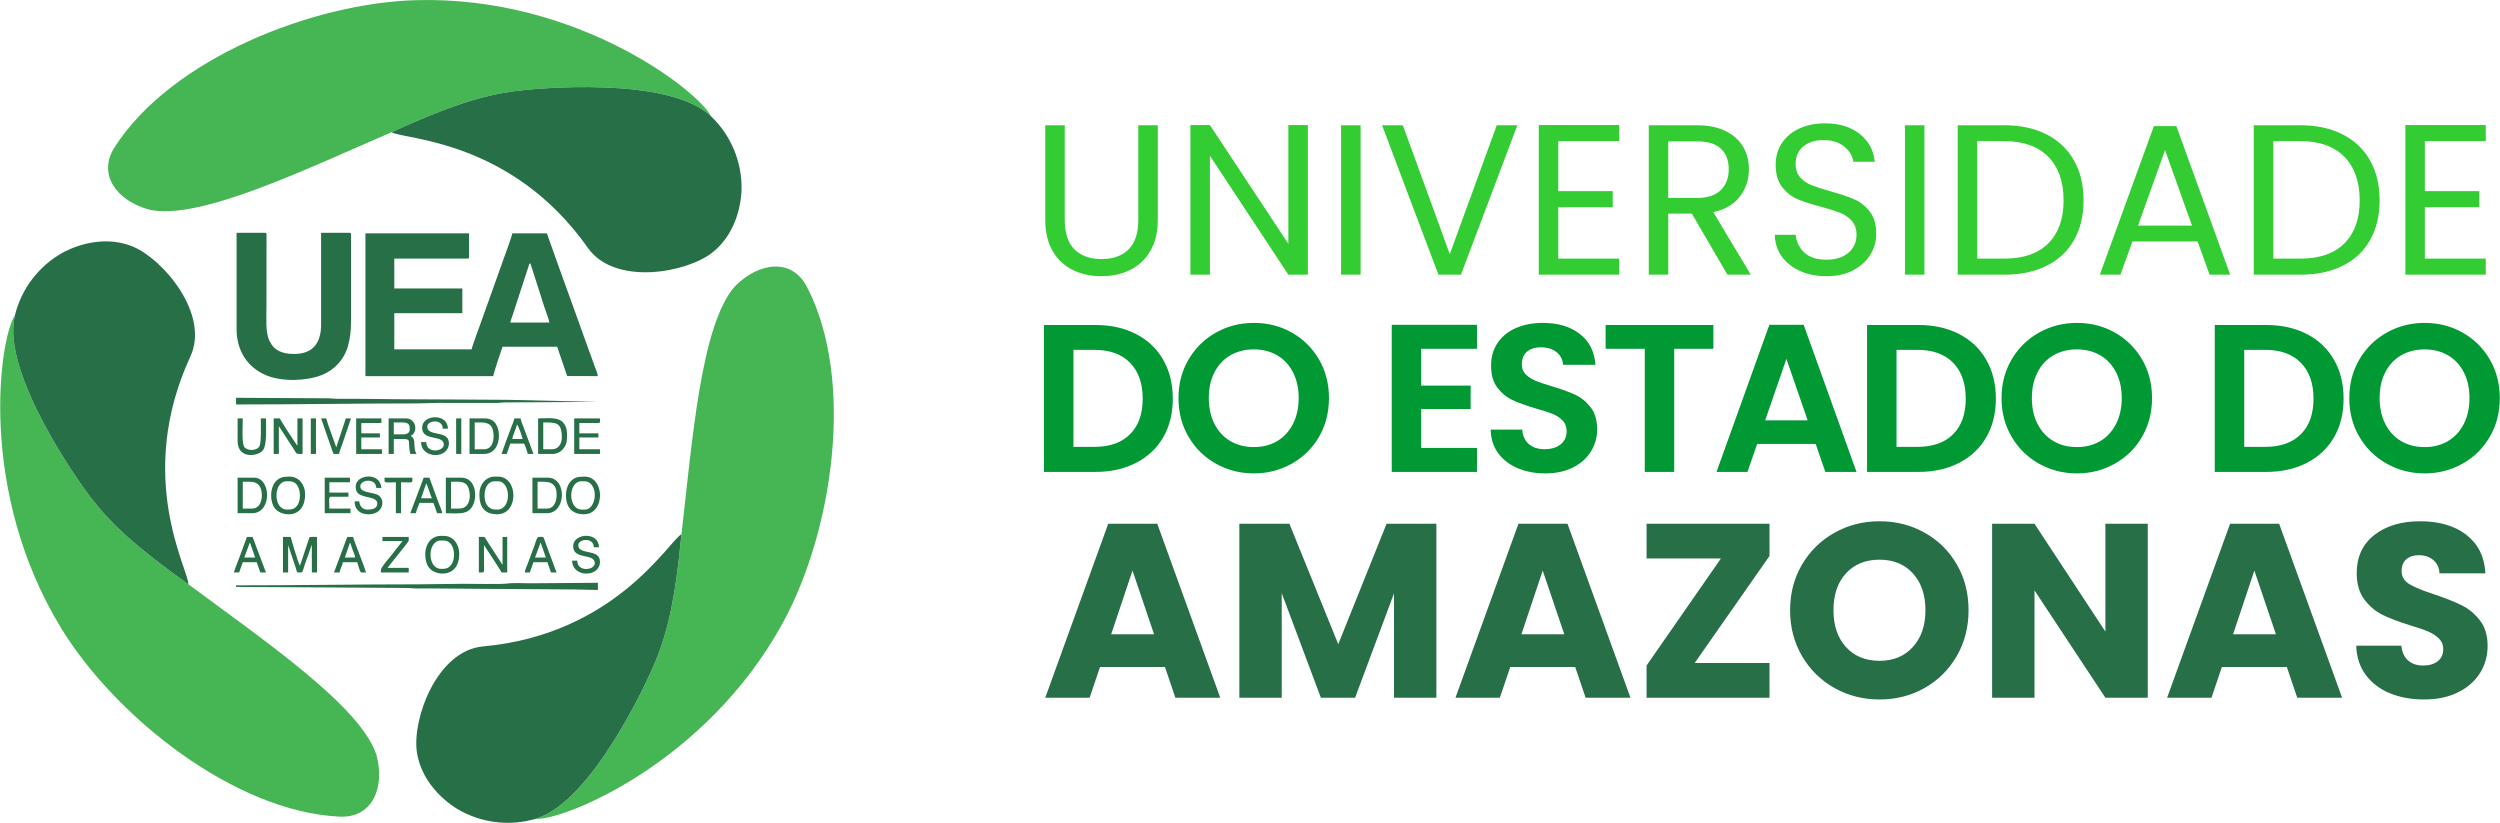 <?xml version="1.0" encoding="UTF-8"?>
<!DOCTYPE svg PUBLIC "-//W3C//DTD SVG 1.0//EN" "http://www.w3.org/TR/2001/REC-SVG-20010904/DTD/svg10.dtd">
<!-- Creator: CorelDRAW 2018 (64 Bit) -->
<svg xmlns="http://www.w3.org/2000/svg" xml:space="preserve" width="872px" height="287px" version="1.0" shape-rendering="geometricPrecision" text-rendering="geometricPrecision" image-rendering="optimizeQuality" fill-rule="evenodd" clip-rule="evenodd"
viewBox="0 0 731.14 240.68"
 xmlns:xlink="http://www.w3.org/1999/xlink">
 <g id="Camada_x0020_1">
  <g id="_2891771042304">
   <path fill="#276F47" d="M155.07 77l4.13 12.91c0.47,1.41 1.13,3.05 1.45,4.43l-11.46 0c0.17,-0.73 0.45,-1.42 0.7,-2.17l4.22 -12.97c0.15,-0.45 0.24,-0.7 0.38,-1.13 0.21,-0.68 0.19,-0.78 0.58,-1.07zm-86.08 94.22l0 0.46c9.01,0 17.61,0.15 26.53,0.15l23.07 0.15c1.31,-0.01 2,0.15 3.31,0.15 9.03,-0.03 17.59,0.15 26.54,0.15l19.75 0.15c2.4,0 4.34,0.15 6.63,0.15l0 -2.11 -19.75 0.15c-1.79,0 -4.96,-0.18 -6.57,0.06 -1.6,0.25 -10.78,0.09 -13.18,0.09 -4.6,0 -8.7,0.15 -13.26,0.15 -17.79,0 -35.24,0.3 -53.07,0.3zm0 -52.91c17.76,0 35.15,-0.31 52.91,-0.31 2.36,0 4.26,-0.15 6.49,-0.15l16.58 0.01c1.28,0 1.99,-0.16 3.32,-0.16 8.98,0.02 17.7,-0.15 26.53,-0.15l-26.37 -0.6c-9.02,-0.02 -17.62,-0.15 -26.55,-0.15 -7.68,0 -15.28,-0.19 -23.06,-0.15 -1.22,0.01 -1.99,-0.16 -3.32,-0.15 -9.02,0.01 -17.57,-0.15 -26.53,-0.15l0 1.96zm0.15 -22.01c0,6.16 3.11,11.27 8.89,13.57 4.59,1.82 11.56,1.61 16.1,-0.2 3.64,-1.45 6.52,-4.56 7.58,-8.4 0.62,-2.27 0.9,-4.32 0.9,-7.24l0 -25.48c0,-0.34 -0.1,-0.44 -0.44,-0.45l-0.01 0 -8.3 0 0 26.84c0,5.53 -2.53,8.59 -7.84,8.59 -3.47,0 -5.82,-0.89 -7.23,-3.77 -1.25,-2.51 -0.91,-6.38 -0.91,-10.1l0.02 -20.51c0,-0.57 0.11,-1.05 -0.47,-1.05l-8.29 0 0 28.2zm37.69 13.72l37.39 0c0.06,-0.76 2.53,-8.22 2.71,-8.6l15.98 0 2.93 8.57 8.98 0.03c-0.06,-0.78 -0.58,-1.83 -0.84,-2.63l-3.77 -10.4c-0.35,-0.93 -0.66,-1.81 -0.94,-2.67l-5.65 -15.62c-0.33,-0.84 -0.62,-1.69 -0.91,-2.55l-2.81 -7.9 -10.1 0c-0.06,0.67 -2.66,7.84 -2.93,8.53l-4.52 12.68c-0.49,1.45 -1.03,2.75 -1.51,4.22 -0.31,0.96 -2.89,7.79 -2.95,8.5l-22.62 0 0 -10.56 19.9 0 0 -7.23 -19.9 0 0 -8.75 21.41 0c0.35,0 0.45,-0.11 0.45,-0.45l0 -6.94 -30.3 0 0 41.77z"/>
   <path fill="#276F47" d="M82.71 167.45l1.51 0 0 -7.99 2.05 6.09c0.71,2.13 0.3,1.9 1.71,1.9 0.56,0 0.58,-0.75 0.93,-1.78l2.24 -6.36 0 8.14 1.51 0 0 -10.4c-2.45,0 -2.07,-0.17 -2.42,0.75l-2.56 7.69c-0.53,-0.76 -2.69,-8.22 -2.71,-8.44l-2.26 0 0 10.4zm50.65 -34.67l1.51 0 0 -10.4 -1.51 0 0 10.4zm-42.51 0l1.51 0 0 -10.4 -1.51 0 0 10.4zm21.56 7.84c0,0.75 1.28,0.45 3.32,0.45l0 9.05 1.5 0 0 -9.05c3.8,0 3.32,0.36 3.32,-1.35l-8.14 0 0 0.9zm-14.93 -7.84l1.66 0c0.06,-0.7 0.59,-1.96 0.84,-2.63l2.63 -7.77 -1.51 0 -2.8 8.46c-0.69,-2.04 -2.55,-6.84 -2.93,-8.46l-1.51 0 3.62 10.4zm14.33 25.48l5.87 0 -3.25 4.13c-0.59,0.76 -3.08,3.55 -3.08,4.31l0 0.75 8.14 0 0 -1.35 -6.18 0c0.69,-1.03 6.18,-7.56 6.18,-7.99l0 -1.06 -7.68 0 0 1.21zm39.34 -34.07c0.47,0.34 1.51,3.54 1.66,4.22l-3.01 0c0.07,-0.91 1.03,-2.83 1.35,-4.22zm-4.52 8.59l1.51 0c0.2,-0.43 0.33,-0.92 0.51,-1.45 0.2,-0.61 0.4,-0.96 0.54,-1.57l4.07 0c0.35,0.72 0.86,2.18 1.06,3.02l1.66 0 -2.85 -7.71c-0.25,-0.7 -0.86,-1.97 -0.92,-2.69l-1.81 0c-0.19,0.82 -0.6,1.8 -0.9,2.56 -0.35,0.87 -0.64,1.7 -1,2.63l-1.87 5.21zm-73.57 25.93l1.51 4.37 -3.17 0 1.41 -3.86c0.02,-0.05 0.07,-0.18 0.09,-0.22 0.14,-0.31 0.05,-0.13 0.16,-0.29zm-4.67 8.74l1.5 0 1.06 -3.01 4.07 0 1.06 3.01 1.65 0c-0.16,-0.34 -0.3,-0.83 -0.45,-1.2l-3.47 -9.2 -1.65 0 -1.9 5.19c-0.34,0.9 -0.65,1.72 -0.95,2.52 -0.22,0.61 -0.88,2.14 -0.92,2.69zm56.23 -26.08l0.25 0.51c0.09,0.24 0.13,0.37 0.2,0.55 0.39,1 0.79,2.52 1.21,3.31l-3.17 0 1.51 -4.37zm-4.67 8.75l1.65 0c0.04,-0.47 0.85,-2.63 1.06,-3.02l4.07 0 1.06 3.02 1.5 0c-0.05,-0.69 -0.66,-1.99 -0.88,-2.59l-2.88 -7.81 -1.66 0 -3.92 10.4zm38.14 8.59l1.51 4.37 -3.17 0 1.6 -4.27c0.01,-0.02 0.04,-0.07 0.06,-0.1zm-4.67 8.74l1.5 0 1.06 -3.01 4.07 0 1.05 3.01 1.66 0c-0.35,-0.74 -0.69,-1.76 -1,-2.62l-1.97 -5.26c-1.13,-2.89 -0.4,-2.52 -2.3,-2.52 -0.52,0 -0.81,1.38 -1.19,2.43l-1.96 5.28c-0.25,0.7 -0.87,1.97 -0.92,2.69zm-51.11 -8.74c0.02,0.03 0.04,0.04 0.05,0.1 0.01,0.05 0.05,0.07 0.06,0.09l0.66 1.9c0.22,0.66 0.67,1.53 0.73,2.28l-3.01 0 1.51 -4.37zm-4.68 8.74l1.66 0c0.1,-1.1 0.82,-1.99 0.91,-3.01l4.22 0c0.18,0.78 0.72,2.38 1.05,3.01l1.51 0c-0.07,-0.81 -3.46,-9.09 -3.77,-10.4l-1.66 0c-0.37,0.71 -0.64,1.65 -0.96,2.5l-2.96 7.9zm-28.19 -38.44c0,5.47 6.18,4.47 7.46,2.63 1.19,-1.72 0.83,-6.69 0.83,-9.26l-1.51 0c0,1.53 0.19,6.91 -0.36,8.07 -0.69,1.46 -3.47,1.52 -4.43,0.34 -0.83,-1.03 -0.48,-6.46 -0.48,-8.41l-1.51 0 0 6.63zm25.48 21.11l7.54 0 0 -1.36 -6.18 0c0,-2.08 -0.32,-3.47 0.45,-3.47l5.12 0 0 -1.2 -5.57 0 0 -3.02 6.03 0 0 -1.35 -7.39 0 0 10.4zm9.2 -17.34l7.54 0 0 -1.36 -6.04 0 0 -3.46 5.43 0 0 -1.21 -5.43 0 0 -3.02 5.88 0 0 -1.35 -7.38 0 0 10.4zm-0.15 9.5c0,1.97 0.95,2.46 2.89,2.98 1.28,0.35 3.44,0.52 3.44,1.99 0,1.66 -1.69,1.81 -2.87,1.81 -1.48,0 -2.29,-1.03 -2.41,-2.41l-1.36 0c0,4.32 5.01,4.37 6.88,2.96 1.41,-1.06 1.7,-3.22 0.48,-4.44 -0.52,-0.52 -1.13,-0.66 -1.99,-0.87 -1.5,-0.37 -3.71,-0.53 -3.71,-2.02 0,-2.07 4.61,-2.53 4.68,0.45l1.5 0c-0.4,-4.89 -7.53,-3.89 -7.53,-0.45zm63.92 -9.5l7.54 0 0 -1.36 -6.03 0 0 -3.46 5.57 0 0 -1.21 -5.57 0 0 -3.02 5.57 0c0.59,0 0.46,-0.38 0.46,-1.35l-7.54 0 0 10.4zm-44.48 -7.69c0,4.13 6.34,1.91 6.34,4.98 0,2.06 -5.13,2.7 -5.13,-0.76l-1.51 0c0,4.96 8.14,5.06 8.14,0.3 0,-3.93 -6.33,-1.75 -6.33,-4.82 0,-1.87 4.52,-2.39 4.52,0.6l1.51 0c0,-4.62 -7.54,-4.19 -7.54,-0.3zm44.18 34.68c0,4.12 6.33,1.91 6.33,4.97 0,2.08 -5.13,2.7 -5.13,-0.75l-1.5 0c0,4.96 8.14,5.05 8.14,0.3 0,-3.93 -6.34,-1.81 -6.34,-4.83 0,-1.87 4.53,-2.38 4.53,0.61l1.51 0c0,-4.64 -7.54,-4.18 -7.54,-0.3zm-7.69 -11.01l-2.72 0 0 -7.84c2.37,0 5.58,-0.47 5.58,3.77 0,1.87 -0.67,4.07 -2.86,4.07zm-4.22 1.36l4.22 0c5.73,0 5.9,-10.4 0.3,-10.4l-4.52 0 0 10.4zm-82.02 -1.36l-2.71 0 0 -7.84 2.26 0c2.31,0 3.32,1.62 3.32,3.92 0,2.03 -0.84,3.92 -2.87,3.92zm-4.22 1.36l4.22 0c5.92,0 5.6,-10.4 0.61,-10.4l-4.83 0 0 10.4zm72.06 -18.7l-2.71 0 0 -7.84c2.15,0 4.69,-0.38 5.32,2.23 0.62,2.59 -0.04,5.61 -2.61,5.61zm-4.22 1.36l4.22 0c2.85,0 4.38,-2.41 4.38,-5.28 0,-2.83 -1.28,-5.12 -4.08,-5.12l-4.52 0 0 10.4zm24.13 -1.36l-2.57 0 0 -7.84c3.68,0 5.43,-0.18 5.43,4.38 0,1.86 -1.01,3.46 -2.86,3.46zm-4.07 1.36l4.22 0c2.42,0 4.22,-2.11 4.22,-4.52 0,-1.78 0.14,-3.09 -1.03,-4.55 -1.46,-1.84 -4.57,-1.33 -7.41,-1.33l0 10.4zm-23.07 15.98l-2.41 0 0 -7.84c1.62,0 3.47,-0.24 4.49,0.78 1.38,1.39 1.86,7.06 -2.08,7.06zm-3.92 1.36c3.1,0 5.92,0.51 7.48,-1.57 1.91,-2.55 1.56,-8.83 -2.96,-8.83l-4.52 0 0 10.4zm-12.36 -23.07l-2.87 0 0 -3.47c3.37,0 4.68,-0.38 4.68,1.96 0,1.03 -0.77,1.51 -1.81,1.51zm-4.38 5.73l1.51 0 0 -4.37c6.18,0 3.74,-0.31 4.83,4.37l1.8 0c-0.16,-0.61 -0.55,-0.49 -0.6,-2.86 -0.01,-0.57 -0.03,-0.99 -0.21,-1.46 -0.29,-0.77 -0.45,-0.42 -0.84,-0.96 2.29,-1.21 1.45,-5.12 -1.36,-5.12l-5.13 0 0 10.4zm15.23 25.33c1.39,0 2.21,-0.07 3.13,1.24 0.97,1.36 1.04,4.15 0.11,5.61 -0.91,1.41 -1.91,1.44 -3.09,1.44 -4.22,0 -4.07,-8.29 -0.15,-8.29zm-4.52 3.92c0,1.72 0.37,3.08 1.18,4.1 1.98,2.49 8.77,2.91 8.77,-4.1 0,-2.72 -1.64,-5.28 -4.52,-5.28l-0.91 0c-2.75,0 -4.52,2.48 -4.52,5.28zm-40.56 -21.26c1.26,0 2.32,-0.04 3.15,1.23 1.04,1.58 0.94,4.36 0.11,5.65 -0.85,1.32 -1.79,1.41 -3.11,1.41 -4.21,0 -4.02,-8.29 -0.15,-8.29zm-4.52 4.07c0,1.65 0.44,3.01 1.18,3.95 1.84,2.32 8.77,3.2 8.77,-4.25 0,-2.74 -1.83,-5.13 -4.52,-5.13 -1.79,0 -3.07,0.16 -4.25,1.63 -0.7,0.88 -1.18,2.27 -1.18,3.8zm90.76 -4.07c1.38,0 2.21,-0.06 3.13,1.24 1.68,2.36 0.52,7.05 -2.07,7.05l-0.91 0c-4.22,0 -4.06,-8.29 -0.15,-8.29zm-4.52 4.07c0,3.49 1.71,5.58 5.27,5.58 6.29,0 6.2,-11.01 0.15,-11.01 -1.78,0 -3.06,0.16 -4.24,1.63 -0.7,0.88 -1.18,2.27 -1.18,3.8zm-20.06 4.22c-1.15,0 -2.1,-0.03 -3.04,-1.33 -1.22,-1.67 -1.1,-6.96 2.29,-6.96l0.91 0c3.86,0 4.05,8.29 -0.16,8.29zm-5.27 -4.52c0,3.71 1.43,5.88 5.27,5.88 6.32,0 6.15,-11.01 0.16,-11.01l-0.91 0c-2.69,0 -4.52,2.39 -4.52,5.13zm-0.15 22.91c1.93,0 1.5,0.44 1.5,-3.77l0 -4.22 0.13 0.18c0.12,0.16 0.09,0.12 0.18,0.27 0.74,1.14 4.7,7.08 4.82,7.54l1.66 0 0 -10.4 -1.36 0 0 8.14c-0.02,-0.02 -0.06,-0.1 -0.07,-0.08l-1.25 -1.91c-0.49,-0.72 -0.87,-1.38 -1.36,-2.11l-2.02 -3.11c-0.65,-1.07 -0.21,-0.93 -2.23,-0.93l0 10.4zm-60.01 -34.67l1.51 0 0 -8.14 2.67 4.12c0.46,0.77 0.9,1.35 1.37,2.09 1.36,2.12 0.76,1.93 2.9,1.93l0 -10.4 -1.51 0 0 7.99 -0.33 -0.42c-0.65,-0.91 -4.65,-7.02 -4.8,-7.57l-1.81 0 0 10.4z"/>
   <path fill="#45B653" fill-rule="nonzero" d="M207.92 34.02c-3.43,-7.14 -38.88,-35.2 -86.08,-33.98 -30.24,0.78 -71.74,17.02 -88.37,43.01 -5.21,8.13 0.83,15.81 10.26,18.31 14.58,3.12 45.13,-11.61 70.74,-22.69l0 0c16.92,-7.72 26.02,-10.62 35.99,-12.01 5.66,-0.79 44.92,-4.56 57.46,7.36z"/>
   <path fill="#276F47" fill-rule="nonzero" d="M114.47 38.67c3.58,2.21 35.01,2.04 57.44,33.85 7.81,11.09 28.69,7.36 36.34,1.39 8.25,-6.43 8.58,-17.19 8.6,-18.59 0.13,-8.08 -3.17,-15.82 -8.93,-21.3 -12.53,-11.92 -51.8,-8.15 -57.46,-7.36 -9.97,1.39 -19.07,4.29 -35.99,12.01z"/>
   <path fill="#45B653" fill-rule="nonzero" d="M4.28 92.3c-4.46,6.54 -11.04,51.27 13.61,91.54 15.8,25.8 50.62,53.62 81.43,55.03 9.66,0.44 13.28,-8.63 10.73,-18.05 -4.58,-14.18 -32.61,-33.28 -55.01,-49.92l0 0.01c-15.15,-10.8 -22.21,-17.22 -28.4,-25.17 -3.51,-4.5 -26.42,-36.62 -22.36,-53.44z"/>
   <path fill="#276F47" fill-rule="nonzero" d="M55.04 170.91c0.12,-4.21 -15.74,-31.34 0.6,-66.67 5.69,-12.31 -7.98,-28.53 -16.98,-32.17 -9.69,-3.93 -19.17,1.16 -20.4,1.84 -7.06,3.94 -12.11,10.66 -13.98,18.4 -4.05,16.81 18.85,48.93 22.36,53.43 6.19,7.94 13.25,14.37 28.4,25.17z"/>
   <path fill="#45B653" fill-rule="nonzero" d="M156.58 239.52c7.89,0.6 49.91,-16.07 72.46,-57.56 14.45,-26.57 21.13,-70.64 6.94,-98.04 -4.44,-8.58 -14.11,-7.18 -20.99,-0.26 -9.99,11.06 -12.51,44.88 -15.72,72.6l0 0c-1.78,18.51 -3.81,27.84 -7.59,37.18 -2.15,5.28 -18.51,41.18 -35.1,46.08z"/>
   <path fill="#276F47" fill-rule="nonzero" d="M199.27 156.26c-3.7,2 -19.27,29.3 -58.03,32.82 -13.51,1.22 -20.72,21.16 -19.38,30.78 1.45,10.36 10.6,16.02 11.8,16.74 6.94,4.15 15.29,5.16 22.92,2.91 16.59,-4.89 32.95,-40.79 35.1,-46.07 3.78,-9.34 5.81,-18.67 7.59,-37.18z"/>
   <path fill="#33CC33" fill-rule="nonzero" d="M311.38 36.64l0 27.66c0,3.89 0.96,6.77 2.86,8.65 1.9,1.89 4.55,2.83 7.93,2.83 3.35,0 5.97,-0.94 7.87,-2.83 1.9,-1.88 2.86,-4.76 2.86,-8.65l0 -27.66 5.7 0 0 27.6c0,3.63 -0.73,6.7 -2.19,9.18 -1.47,2.49 -3.44,4.34 -5.93,5.55 -2.49,1.22 -5.28,1.82 -8.37,1.82 -3.1,0 -5.89,-0.6 -8.37,-1.82 -2.49,-1.21 -4.46,-3.06 -5.9,-5.55 -1.44,-2.48 -2.16,-5.55 -2.16,-9.18l0 -27.6 5.7 0zm71.12 43.71l-5.71 0 -22.95 -34.8 0 34.8 -5.71 0 0 -43.77 5.71 0 22.95 34.74 0 -34.74 5.71 0 0 43.77zm15.42 -43.71l0 43.71 -5.7 0 0 -43.71 5.7 0zm45.85 0l-16.5 43.71 -6.58 0 -16.49 -43.71 6.08 0 13.73 37.69 13.74 -37.69 6.02 0zm11.97 4.64l0 14.62 15.93 0 0 4.7 -15.93 0 0 15.05 17.81 0 0 4.7 -23.51 0 0 -43.77 23.51 0 0 4.7 -17.81 0zm49.48 39.07l-10.41 -17.87 -6.9 0 0 17.87 -5.7 0 0 -43.71 14.11 0c3.3,0 6.09,0.57 8.37,1.7 2.28,1.13 3.98,2.65 5.11,4.57 1.13,1.93 1.7,4.12 1.7,6.59 0,3.01 -0.87,5.66 -2.61,7.96 -1.73,2.3 -4.34,3.83 -7.81,4.58l10.98 18.31 -6.84 0zm-17.31 -22.45l8.41 0c3.09,0 5.41,-0.76 6.96,-2.29 1.55,-1.52 2.32,-3.56 2.32,-6.11 0,-2.59 -0.76,-4.6 -2.29,-6.02 -1.52,-1.42 -3.86,-2.13 -6.99,-2.13l-8.41 0 0 16.55zm46.28 22.89c-2.88,0 -5.46,-0.51 -7.74,-1.53 -2.28,-1.03 -4.07,-2.45 -5.36,-4.27 -1.3,-1.82 -1.97,-3.92 -2.01,-6.3l6.09 0c0.21,2.05 1.05,3.77 2.54,5.17 1.48,1.41 3.64,2.1 6.48,2.1 2.72,0 4.87,-0.68 6.43,-2.03 1.57,-1.36 2.36,-3.11 2.36,-5.24 0,-1.67 -0.46,-3.03 -1.38,-4.08 -0.92,-1.04 -2.07,-1.84 -3.45,-2.38 -1.38,-0.54 -3.24,-1.13 -5.59,-1.76 -2.88,-0.75 -5.19,-1.5 -6.92,-2.25 -1.74,-0.76 -3.22,-1.94 -4.46,-3.55 -1.23,-1.61 -1.85,-3.77 -1.85,-6.49 0,-2.38 0.61,-4.49 1.82,-6.33 1.22,-1.84 2.92,-3.26 5.11,-4.26 2.2,-1.01 4.72,-1.51 7.56,-1.51 4.1,0 7.45,1.02 10.06,3.07 2.62,2.05 4.09,4.77 4.43,8.15l-6.27 0c-0.21,-1.67 -1.09,-3.14 -2.64,-4.42 -1.55,-1.27 -3.59,-1.91 -6.14,-1.91 -2.39,0 -4.33,0.62 -5.84,1.85 -1.5,1.23 -2.25,2.96 -2.25,5.17 0,1.59 0.45,2.89 1.34,3.89 0.9,1.01 2.01,1.77 3.33,2.29 1.32,0.52 3.16,1.12 5.55,1.79 2.88,0.79 5.2,1.58 6.96,2.35 1.75,0.77 3.26,1.96 4.51,3.58 1.26,1.61 1.89,3.79 1.89,6.55 0,2.13 -0.57,4.14 -1.7,6.02 -1.13,1.88 -2.8,3.41 -5.01,4.58 -2.22,1.17 -4.83,1.75 -7.85,1.75zm28.66 -44.15l0 43.71 -5.7 0 0 -43.71 5.7 0zm23.33 0c4.77,0 8.9,0.89 12.39,2.67 3.49,1.78 6.17,4.32 8.03,7.62 1.86,3.3 2.79,7.19 2.79,11.66 0,4.48 -0.93,8.35 -2.79,11.64 -1.86,3.28 -4.54,5.79 -8.03,7.52 -3.49,1.74 -7.62,2.6 -12.39,2.6l-13.6 0 0 -43.71 13.6 0zm0 39.01c5.65,0 9.95,-1.49 12.92,-4.48 2.97,-2.99 4.45,-7.18 4.45,-12.58 0,-5.43 -1.49,-9.67 -4.48,-12.73 -2.99,-3.05 -7.28,-4.58 -12.89,-4.58l-7.9 0 0 34.37 7.9 0zm56.57 -5.02l-19.06 0 -3.52 9.72 -6.02 0 15.81 -43.46 6.58 0 15.74 43.46 -6.02 0 -3.51 -9.72zm-1.63 -4.64l-7.9 -22.07 -7.9 22.07 15.8 0zm31.67 -29.35c4.77,0 8.89,0.89 12.38,2.67 3.49,1.78 6.17,4.32 8.03,7.62 1.86,3.3 2.79,7.19 2.79,11.66 0,4.48 -0.93,8.35 -2.79,11.64 -1.86,3.28 -4.54,5.79 -8.03,7.52 -3.49,1.74 -7.61,2.6 -12.38,2.6l-13.61 0 0 -43.71 13.61 0zm0 39.01c5.64,0 9.95,-1.49 12.92,-4.48 2.97,-2.99 4.45,-7.18 4.45,-12.58 0,-5.43 -1.5,-9.67 -4.48,-12.73 -2.99,-3.05 -7.29,-4.58 -12.89,-4.58l-7.9 0 0 34.37 7.9 0zm36.43 -34.37l0 14.62 15.93 0 0 4.7 -15.93 0 0 15.05 17.82 0 0 4.7 -23.52 0 0 -43.77 23.52 0 0 4.7 -17.82 0z"/>
   <path fill="#009933" fill-rule="nonzero" d="M320.33 95.06c4.52,0 8.49,0.88 11.91,2.65 3.43,1.76 6.08,4.28 7.95,7.54 1.86,3.26 2.8,7.05 2.8,11.36 0,4.31 -0.94,8.08 -2.8,11.3 -1.87,3.22 -4.52,5.71 -7.95,7.48 -3.42,1.76 -7.39,2.65 -11.91,2.65l-15.02 0 0 -42.98 15.02 0zm-0.31 35.65c4.52,0 8.01,-1.23 10.47,-3.7 2.46,-2.46 3.69,-5.93 3.69,-10.4 0,-4.47 -1.23,-7.97 -3.69,-10.5 -2.46,-2.52 -5.95,-3.78 -10.47,-3.78l-6.09 0 0 28.38 6.09 0zm46.67 7.76c-4.02,0 -7.71,-0.95 -11.08,-2.84 -3.36,-1.88 -6.03,-4.5 -8,-7.85 -1.97,-3.34 -2.96,-7.13 -2.96,-11.35 0,-4.19 0.99,-7.96 2.96,-11.3 1.97,-3.35 4.64,-5.96 8,-7.85 3.37,-1.89 7.06,-2.83 11.08,-2.83 4.07,0 7.77,0.94 11.12,2.83 3.34,1.89 5.99,4.5 7.94,7.85 1.95,3.34 2.92,7.11 2.92,11.3 0,4.22 -0.97,8.01 -2.92,11.35 -1.95,3.35 -4.61,5.97 -7.97,7.85 -3.37,1.89 -7.06,2.84 -11.09,2.84zm0 -7.7c2.59,0 4.87,-0.58 6.84,-1.75 1.97,-1.17 3.51,-2.85 4.61,-5.02 1.11,-2.18 1.67,-4.7 1.67,-7.57 0,-2.88 -0.56,-5.39 -1.67,-7.54 -1.1,-2.16 -2.64,-3.81 -4.61,-4.96 -1.97,-1.15 -4.25,-1.73 -6.84,-1.73 -2.58,0 -4.87,0.58 -6.86,1.73 -1.99,1.15 -3.54,2.8 -4.65,4.96 -1.11,2.15 -1.66,4.66 -1.66,7.54 0,2.87 0.55,5.39 1.66,7.57 1.11,2.17 2.66,3.85 4.65,5.02 1.99,1.17 4.28,1.75 6.86,1.75zm48.95 -28.75l0 10.77 14.47 0 0 6.84 -14.47 0 0 11.39 16.32 0 0 7.02 -24.93 0 0 -43.04 24.93 0 0 7.02 -16.32 0zm36.27 36.45c-3,0 -5.69,-0.52 -8.09,-1.54 -2.41,-1.03 -4.3,-2.51 -5.7,-4.43 -1.39,-1.93 -2.11,-4.21 -2.15,-6.84l9.23 0c0.12,1.77 0.75,3.16 1.88,4.19 1.13,1.02 2.68,1.54 4.65,1.54 2.01,0 3.59,-0.49 4.74,-1.45 1.15,-0.96 1.72,-2.23 1.72,-3.79 0,-1.27 -0.39,-2.32 -1.17,-3.14 -0.78,-0.82 -1.75,-1.46 -2.92,-1.94 -1.17,-0.47 -2.78,-0.99 -4.84,-1.57 -2.79,-0.82 -5.06,-1.63 -6.8,-2.43 -1.74,-0.8 -3.24,-2.01 -4.49,-3.63 -1.26,-1.62 -1.88,-3.79 -1.88,-6.49 0,-2.55 0.64,-4.77 1.91,-6.65 1.27,-1.89 3.05,-3.34 5.35,-4.34 2.3,-1.01 4.93,-1.51 7.88,-1.51 4.44,0 8.04,1.07 10.81,3.23 2.77,2.15 4.3,5.16 4.58,9.02l-9.48 0c-0.08,-1.48 -0.7,-2.7 -1.87,-3.66 -1.17,-0.97 -2.72,-1.45 -4.65,-1.45 -1.68,0 -3.03,0.43 -4.03,1.29 -1.01,0.86 -1.51,2.11 -1.51,3.76 0,1.15 0.38,2.1 1.14,2.86 0.75,0.76 1.7,1.37 2.83,1.85 1.13,0.47 2.72,1.01 4.77,1.63 2.79,0.82 5.07,1.64 6.83,2.46 1.77,0.82 3.29,2.05 4.56,3.69 1.27,1.65 1.91,3.8 1.91,6.47 0,2.3 -0.6,4.43 -1.79,6.4 -1.19,1.97 -2.93,3.54 -5.23,4.71 -2.3,1.17 -5.03,1.76 -8.19,1.76zm49.2 -43.41l0 6.96 -11.46 0 0 36.02 -8.61 0 0 -36.02 -11.45 0 0 -6.96 31.52 0zm29.92 34.79l-17.11 0 -2.84 8.19 -9.05 0 15.46 -43.04 10.03 0 15.46 43.04 -9.12 0 -2.83 -8.19zm-2.34 -6.9l-6.22 -17.98 -6.21 17.98 12.43 0zm32.39 -27.89c4.51,0 8.49,0.88 11.91,2.65 3.43,1.76 6.08,4.28 7.94,7.54 1.87,3.26 2.81,7.05 2.81,11.36 0,4.31 -0.94,8.08 -2.81,11.3 -1.86,3.22 -4.51,5.71 -7.94,7.48 -3.42,1.76 -7.4,2.65 -11.91,2.65l-15.02 0 0 -42.98 15.02 0zm-0.31 35.65c4.52,0 8.01,-1.23 10.47,-3.7 2.46,-2.46 3.69,-5.93 3.69,-10.4 0,-4.47 -1.23,-7.97 -3.69,-10.5 -2.46,-2.52 -5.95,-3.78 -10.47,-3.78l-6.09 0 0 28.38 6.09 0zm46.67 7.76c-4.02,0 -7.71,-0.95 -11.08,-2.84 -3.36,-1.88 -6.03,-4.5 -8,-7.85 -1.97,-3.34 -2.96,-7.13 -2.96,-11.35 0,-4.19 0.99,-7.96 2.96,-11.3 1.97,-3.35 4.64,-5.96 8,-7.85 3.37,-1.89 7.06,-2.83 11.08,-2.83 4.07,0 7.77,0.94 11.11,2.83 3.35,1.89 6,4.5 7.95,7.85 1.95,3.34 2.92,7.11 2.92,11.3 0,4.22 -0.97,8.01 -2.92,11.35 -1.95,3.35 -4.61,5.97 -7.97,7.85 -3.37,1.89 -7.06,2.84 -11.09,2.84zm0 -7.7c2.59,0 4.87,-0.58 6.84,-1.75 1.97,-1.17 3.51,-2.85 4.61,-5.02 1.11,-2.18 1.67,-4.7 1.67,-7.57 0,-2.88 -0.56,-5.39 -1.67,-7.54 -1.1,-2.16 -2.64,-3.81 -4.61,-4.96 -1.97,-1.15 -4.25,-1.73 -6.84,-1.73 -2.58,0 -4.87,0.58 -6.86,1.73 -1.99,1.15 -3.54,2.8 -4.65,4.96 -1.11,2.15 -1.66,4.66 -1.66,7.54 0,2.87 0.55,5.39 1.66,7.57 1.11,2.17 2.66,3.85 4.65,5.02 1.99,1.17 4.28,1.75 6.86,1.75zm55.36 -35.71c4.51,0 8.48,0.88 11.91,2.65 3.43,1.76 6.07,4.28 7.94,7.54 1.87,3.26 2.8,7.05 2.8,11.36 0,4.31 -0.93,8.08 -2.8,11.3 -1.87,3.22 -4.51,5.71 -7.94,7.48 -3.43,1.76 -7.4,2.65 -11.91,2.65l-15.03 0 0 -42.98 15.03 0zm-0.31 35.65c4.51,0 8,-1.23 10.46,-3.7 2.47,-2.46 3.7,-5.93 3.7,-10.4 0,-4.47 -1.23,-7.97 -3.7,-10.5 -2.46,-2.52 -5.95,-3.78 -10.46,-3.78l-6.1 0 0 28.38 6.1 0zm46.67 7.76c-4.02,0 -7.72,-0.95 -11.08,-2.84 -3.37,-1.88 -6.04,-4.5 -8.01,-7.85 -1.97,-3.34 -2.95,-7.13 -2.95,-11.35 0,-4.19 0.98,-7.96 2.95,-11.3 1.97,-3.35 4.64,-5.96 8.01,-7.85 3.36,-1.89 7.06,-2.83 11.08,-2.83 4.06,0 7.77,0.94 11.11,2.83 3.35,1.89 5.99,4.5 7.94,7.85 1.95,3.34 2.93,7.11 2.93,11.3 0,4.22 -0.98,8.01 -2.93,11.35 -1.95,3.35 -4.6,5.97 -7.97,7.85 -3.37,1.89 -7.06,2.84 -11.08,2.84zm0 -7.7c2.58,0 4.86,-0.58 6.83,-1.75 1.97,-1.17 3.51,-2.85 4.62,-5.02 1.11,-2.18 1.66,-4.7 1.66,-7.57 0,-2.88 -0.55,-5.39 -1.66,-7.54 -1.11,-2.16 -2.65,-3.81 -4.62,-4.96 -1.97,-1.15 -4.25,-1.73 -6.83,-1.73 -2.59,0 -4.88,0.58 -6.87,1.73 -1.99,1.15 -3.54,2.8 -4.64,4.96 -1.11,2.15 -1.66,4.66 -1.66,7.54 0,2.87 0.55,5.39 1.66,7.57 1.1,2.17 2.65,3.85 4.64,5.02 1.99,1.17 4.28,1.75 6.87,1.75z"/>
   <path fill="#276F47" fill-rule="nonzero" d="M340.7 195.1l-19 0 -3.04 8.99 -12.98 0 18.42 -50.89 14.35 0 18.42 50.89 -13.13 0 -3.04 -8.99zm-3.19 -9.57l-6.31 -18.63 -6.24 18.63 12.55 0zm82.58 -32.33l0 50.89 -12.4 0 0 -30.52 -11.38 30.52 -10.01 0 -11.45 -30.59 0 30.59 -12.4 0 0 -50.89 14.65 0 14.28 35.23 14.14 -35.23 14.57 0zm40.6 41.9l-18.99 0 -3.05 8.99 -12.98 0 18.42 -50.89 14.35 0 18.42 50.89 -13.12 0 -3.05 -8.99zm-3.19 -9.57l-6.31 -18.63 -6.23 18.63 12.54 0zm38.14 8.41l21.89 0 0 10.15 -35.96 0 0 -9.42 21.75 -31.32 -21.75 0 0 -10.15 35.96 0 0 9.42 -21.89 31.32zm54.08 10.66c-4.78,0 -9.17,-1.11 -13.15,-3.33 -3.99,-2.23 -7.16,-5.33 -9.5,-9.32 -2.35,-3.99 -3.52,-8.47 -3.52,-13.45 0,-4.98 1.17,-9.45 3.52,-13.41 2.34,-3.97 5.51,-7.06 9.5,-9.28 3.98,-2.23 8.37,-3.34 13.15,-3.34 4.79,0 9.18,1.11 13.16,3.34 3.99,2.22 7.13,5.31 9.43,9.28 2.3,3.96 3.44,8.43 3.44,13.41 0,4.98 -1.16,9.46 -3.48,13.45 -2.32,3.99 -5.46,7.09 -9.42,9.32 -3.96,2.22 -8.34,3.33 -13.13,3.33zm0 -11.31c4.07,0 7.32,-1.35 9.76,-4.06 2.44,-2.71 3.66,-6.28 3.66,-10.73 0,-4.5 -1.22,-8.09 -3.66,-10.77 -2.44,-2.68 -5.69,-4.02 -9.76,-4.02 -4.1,0 -7.38,1.33 -9.82,3.99 -2.44,2.66 -3.66,6.26 -3.66,10.8 0,4.5 1.22,8.08 3.66,10.77 2.44,2.68 5.72,4.02 9.82,4.02zm78.45 10.8l-12.39 0 -20.74 -31.39 0 31.39 -12.4 0 0 -50.89 12.4 0 20.74 31.54 0 -31.54 12.39 0 0 50.89zm40.68 -8.99l-19 0 -3.04 8.99 -12.98 0 18.42 -50.89 14.35 0 18.42 50.89 -13.12 0 -3.05 -8.99zm-3.19 -9.57l-6.31 -18.63 -6.23 18.63 12.54 0zm43.36 19.07c-3.73,0 -7.06,-0.6 -10.01,-1.81 -2.95,-1.21 -5.3,-3 -7.07,-5.37 -1.76,-2.36 -2.69,-5.22 -2.79,-8.55l13.2 0c0.19,1.88 0.84,3.32 1.95,4.31 1.12,0.99 2.57,1.49 4.35,1.49 1.84,0 3.29,-0.42 4.35,-1.27 1.07,-0.85 1.6,-2.02 1.6,-3.52 0,-1.25 -0.42,-2.29 -1.27,-3.11 -0.85,-0.83 -1.89,-1.5 -3.12,-2.03 -1.23,-0.54 -2.98,-1.14 -5.25,-1.82 -3.29,-1.01 -5.97,-2.03 -8.05,-3.04 -2.08,-1.02 -3.87,-2.52 -5.37,-4.5 -1.49,-1.98 -2.25,-4.57 -2.25,-7.75 0,-4.74 1.72,-8.45 5.15,-11.14 3.43,-2.68 7.91,-4.02 13.42,-4.02 5.6,0 10.12,1.34 13.56,4.02 3.43,2.69 5.26,6.42 5.51,11.21l-13.42 0c-0.09,-1.65 -0.7,-2.94 -1.81,-3.88 -1.11,-0.95 -2.54,-1.42 -4.28,-1.42 -1.5,0 -2.7,0.4 -3.62,1.2 -0.92,0.8 -1.38,1.95 -1.38,3.44 0,1.65 0.77,2.93 2.32,3.85 1.55,0.92 3.96,1.91 7.25,2.97 3.29,1.11 5.96,2.18 8.01,3.19 2.06,1.02 3.83,2.49 5.33,4.42 1.5,1.94 2.25,4.43 2.25,7.47 0,2.9 -0.74,5.54 -2.21,7.9 -1.48,2.37 -3.62,4.26 -6.42,5.66 -2.8,1.4 -6.11,2.1 -9.93,2.1z"/>
  </g>
 </g>
</svg>
